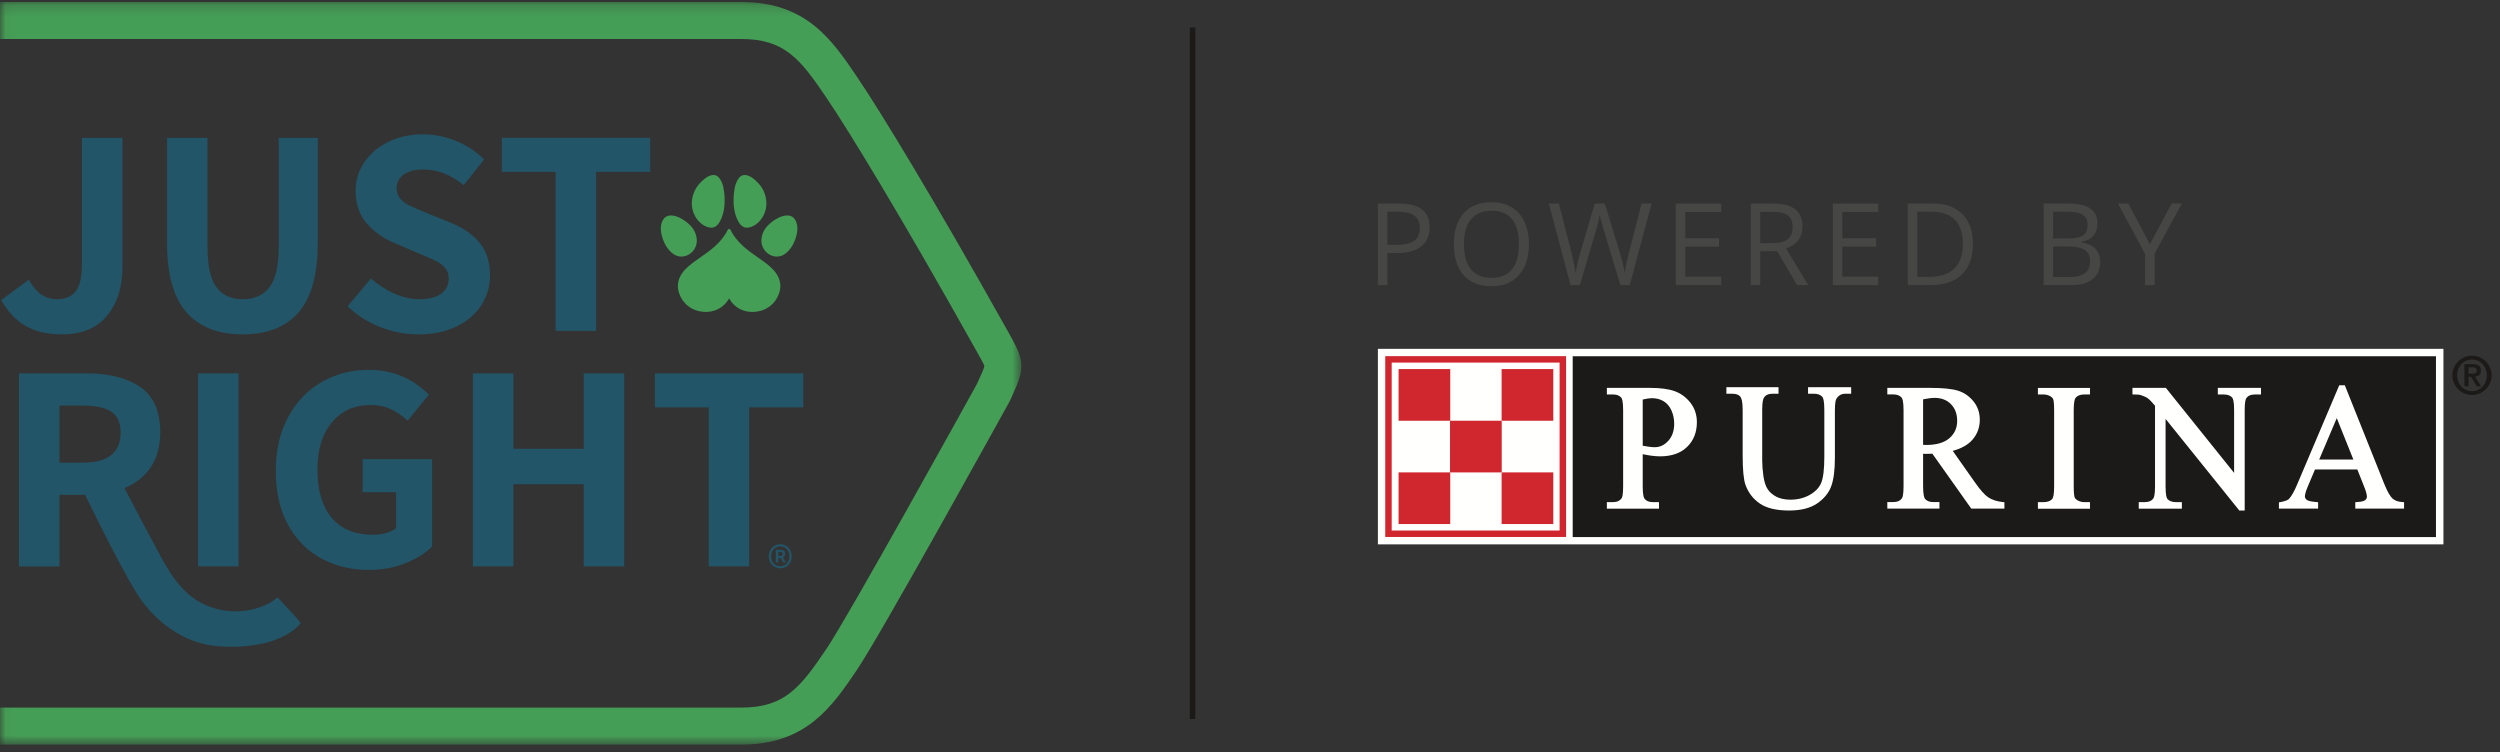 <?xml version="1.0" encoding="UTF-8"?>
<svg width="226px" height="68px" viewBox="0 0 226 68" version="1.1" xmlns="http://www.w3.org/2000/svg" xmlns:xlink="http://www.w3.org/1999/xlink">
    <rect x="0" y="0" width="226" height="68" fill="#333333" stroke="none"/>
    <title>JR_PBP_Horizontal</title>
    <defs>
        <polygon id="path-1" points="0.041 0.18 92.336 0.18 92.336 67.313 0.041 67.313"></polygon>
    </defs>
    <g id="JR_PBP_Horizontal" stroke="none" stroke-width="1" fill="none" fill-rule="evenodd">
        <g id="Group">
            <path d="M68.523,23.279 C67.622,22.651 66.6,21.938 66.032,20.767 C66.009,20.722 65.963,20.693 65.913,20.693 C65.862,20.693 65.817,20.722 65.794,20.767 C65.226,21.938 64.203,22.649 63.301,23.277 C62.283,23.985 61.322,24.654 61.278,25.824 C61.248,26.598 61.91,28.087 63.638,28.191 C64.525,28.245 65.119,27.877 65.457,27.559 C65.659,27.369 65.812,27.156 65.911,26.965 C66.009,27.156 66.162,27.369 66.365,27.56 C66.68,27.857 67.215,28.199 68.012,28.199 C68.067,28.199 68.125,28.196 68.183,28.193 C69.91,28.09 70.573,26.602 70.544,25.828 C70.501,24.658 69.541,23.988 68.523,23.279 M72.049,20.311 C71.682,18.618 69.682,19.888 69.151,20.71 C68.846,21.182 68.72,21.805 68.946,22.322 C69.277,23.081 70.185,23.447 70.89,23 C71.536,22.591 71.938,21.752 72.053,21.009 C72.092,20.755 72.094,20.515 72.049,20.311 M64.257,20.583 C64.601,20.609 64.88,20.383 65.075,20.028 C65.489,19.274 65.553,18.427 65.484,17.552 C65.465,17.319 65.414,17.089 65.378,16.858 C65.17,16.124 64.851,15.755 64.395,15.827 C64.167,15.862 63.931,15.979 63.736,16.132 C63.23,16.532 62.796,17.034 62.614,17.773 C62.247,19.269 63.3,20.508 64.257,20.583 M67.565,20.583 C68.522,20.508 69.576,19.269 69.208,17.773 C69.026,17.034 68.593,16.532 68.087,16.132 C67.891,15.979 67.655,15.862 67.427,15.827 C66.97,15.755 66.652,16.124 66.444,16.858 C66.409,17.089 66.357,17.319 66.338,17.552 C66.269,18.427 66.334,19.274 66.748,20.028 C66.943,20.383 67.22,20.609 67.565,20.583 M62.877,22.322 C63.102,21.805 62.977,21.182 62.671,20.71 C62.14,19.888 60.14,18.618 59.773,20.311 C59.729,20.515 59.73,20.755 59.769,21.009 C59.884,21.752 60.286,22.591 60.933,23 C61.638,23.447 62.545,23.081 62.877,22.322" id="Fill-1" fill="#459E56"></path>
            <path d="M2.331,29.467 C1.44,28.959 0.701,28.18 0.113,27.129 L2.598,25.286 C3.239,26.462 4.085,27.05 5.135,27.05 C5.901,27.05 6.471,26.808 6.845,26.328 C7.219,25.847 7.406,25.037 7.406,23.897 L7.406,12.463 L11.066,12.463 L11.066,24.218 C11.066,25.981 10.603,27.423 9.677,28.545 C8.751,29.667 7.388,30.228 5.59,30.228 C4.307,30.228 3.221,29.975 2.331,29.467" id="Fill-2" fill="#215567"></path>
            <path d="M16.85,28.225 C15.683,26.889 15.101,24.805 15.101,21.974 L15.101,12.463 L18.76,12.463 L18.76,22.32 C18.76,24.013 19.028,25.224 19.561,25.954 C20.096,26.685 20.888,27.05 21.939,27.05 C23.008,27.05 23.818,26.685 24.37,25.954 C24.922,25.224 25.198,24.013 25.198,22.32 L25.198,12.463 L28.725,12.463 L28.725,21.974 C28.725,24.805 28.151,26.889 27.002,28.225 C25.853,29.561 24.165,30.228 21.939,30.228 C19.713,30.228 18.017,29.561 16.85,28.225" id="Fill-3" fill="#215567"></path>
            <path d="M34.388,29.574 C33.266,29.138 32.278,28.51 31.423,27.69 L33.534,25.179 C34.174,25.749 34.883,26.203 35.657,26.542 C36.432,26.881 37.184,27.05 37.914,27.05 C38.77,27.05 39.424,26.885 39.878,26.555 C40.333,26.225 40.56,25.767 40.56,25.179 C40.56,24.805 40.457,24.494 40.253,24.244 C40.047,23.995 39.789,23.79 39.478,23.63 C39.166,23.47 38.663,23.247 37.969,22.961 L35.671,21.974 C34.638,21.546 33.792,20.945 33.132,20.17 C32.474,19.396 32.145,18.42 32.145,17.245 C32.145,16.301 32.407,15.441 32.933,14.667 C33.458,13.892 34.183,13.278 35.109,12.823 C36.036,12.37 37.078,12.142 38.235,12.142 C39.25,12.142 40.248,12.343 41.227,12.743 C42.207,13.144 43.053,13.701 43.765,14.413 L41.922,16.738 C41.317,16.256 40.72,15.9 40.132,15.669 C39.544,15.438 38.912,15.321 38.235,15.321 C37.505,15.321 36.927,15.473 36.499,15.776 C36.072,16.079 35.858,16.497 35.858,17.032 C35.858,17.405 35.969,17.717 36.192,17.966 C36.414,18.216 36.69,18.42 37.02,18.581 C37.349,18.741 37.862,18.964 38.556,19.248 L40.8,20.157 C41.922,20.62 42.786,21.23 43.392,21.987 C43.997,22.744 44.3,23.71 44.3,24.885 C44.3,25.865 44.041,26.76 43.525,27.57 C43.008,28.381 42.26,29.026 41.281,29.507 C40.301,29.988 39.153,30.228 37.835,30.228 C36.659,30.228 35.51,30.01 34.388,29.574" id="Fill-4" fill="#215567"></path>
            <polyline id="Fill-5" fill="#215567" points="50.23 15.535 45.368 15.535 45.368 12.463 58.779 12.463 58.779 15.535 53.89 15.535 53.89 29.908 50.23 29.908 50.23 15.535"></polyline>
            <path d="M5.376,41.823 L7.54,41.823 C8.644,41.823 9.481,41.596 10.051,41.141 C10.621,40.688 10.905,40.007 10.905,39.098 C10.905,38.226 10.629,37.603 10.078,37.228 C9.525,36.854 8.679,36.667 7.54,36.667 L5.376,36.667 L5.376,41.823 Z M19.734,58.421 C18.383,58.321 15.577,57.768 13.037,54.61 C11.53,52.738 7.7,44.735 7.7,44.735 L5.376,44.735 L5.376,51.2 L1.716,51.2 L1.716,33.755 L7.861,33.755 C9.891,33.755 11.502,34.17 12.695,34.997 C13.888,35.826 14.486,37.193 14.486,39.098 C14.486,40.345 14.2,41.392 13.631,42.238 C13.061,43.083 12.268,43.711 11.253,44.121 C11.253,44.121 13.472,48.373 13.981,49.275 C14.584,50.342 15.788,53.098 17.905,54.344 C20.781,56.037 23.926,55.082 25.088,53.993 C25.596,54.574 26.739,55.683 27.193,56.352 C25.632,58.095 22.656,58.639 19.734,58.421 L19.734,58.421 Z" id="Fill-6" fill="#215567"></path>
            <polygon id="Fill-7" fill="#215567" points="17.905 51.2 21.565 51.2 21.565 33.755 17.905 33.755"></polygon>
            <path d="M29.031,50.479 C27.758,49.784 26.756,48.764 26.025,47.42 C25.295,46.075 24.931,44.46 24.931,42.571 C24.931,40.701 25.304,39.076 26.053,37.696 C26.801,36.316 27.811,35.26 29.085,34.53 C30.358,33.8 31.779,33.435 33.346,33.435 C35.465,33.435 37.273,34.183 38.769,35.679 L36.846,38.03 C36.346,37.566 35.835,37.215 35.31,36.975 C34.784,36.734 34.174,36.614 33.479,36.614 C32.037,36.614 30.879,37.134 30.007,38.176 C29.134,39.218 28.697,40.639 28.697,42.437 C28.697,44.326 29.125,45.782 29.98,46.805 C30.835,47.829 32.091,48.342 33.747,48.342 C34.138,48.342 34.521,48.288 34.896,48.181 C35.269,48.075 35.572,47.932 35.804,47.754 L35.804,44.495 L32.785,44.495 L32.785,41.503 L39.063,41.503 L39.063,49.41 C38.422,50.034 37.602,50.541 36.605,50.933 C35.607,51.324 34.53,51.521 33.372,51.521 C31.752,51.521 30.305,51.173 29.031,50.479" id="Fill-8" fill="#215567"></path>
            <polyline id="Fill-9" fill="#215567" points="42.75 33.755 46.41 33.755 46.41 40.568 52.768 40.568 52.768 33.755 56.428 33.755 56.428 51.2 52.768 51.2 52.768 43.773 46.41 43.773 46.41 51.2 42.75 51.2 42.75 33.755"></polyline>
            <g id="Group-13">
                <mask id="mask-2" fill="white">
                    <use xlink:href="#path-1"></use>
                </mask>
                <g id="Clip-11"></g>
                <polyline id="Fill-10" fill="#215567" mask="url(#mask-2)" points="64.068 36.827 59.206 36.827 59.206 33.755 72.616 33.755 72.616 36.827 67.727 36.827 67.727 51.2 64.068 51.2 64.068 36.827"></polyline>
                <path d="M67.013,67.313 L0,67.313 L0,63.967 L67.013,63.967 C70.936,63.967 72.347,62.152 74.701,58.673 C76.73,55.674 87.655,35.907 88.302,34.736 L88.344,34.644 C88.654,33.974 88.974,33.28 88.986,33.089 C88.96,32.944 88.656,32.406 88.362,31.887 L88.124,31.463 C81.364,19.405 76.758,11.86 74.701,8.82 C72.347,5.342 70.936,3.526 67.013,3.526 L0,3.526 L0,0.18 L67.013,0.18 C72.895,0.18 75.222,3.619 77.472,6.945 C79.568,10.041 84.233,17.678 91.042,29.827 L91.275,30.24 C92.714,32.787 92.63,33.343 91.383,36.046 L91.261,36.3 C90.788,37.158 79.638,57.349 77.472,60.548 C75.222,63.874 72.895,67.313 67.013,67.313" id="Fill-12" fill="#459E56" mask="url(#mask-2)"></path>
            </g>
            <path d="M70.497,50.271 C70.578,50.271 70.641,50.255 70.685,50.223 C70.73,50.192 70.752,50.144 70.752,50.082 C70.752,49.952 70.673,49.887 70.513,49.887 L70.353,49.887 L70.353,50.271 L70.497,50.271 Z M70.136,49.709 L70.552,49.709 C70.678,49.709 70.78,49.738 70.86,49.793 C70.94,49.848 70.98,49.939 70.98,50.064 C70.98,50.135 70.96,50.199 70.921,50.256 C70.882,50.314 70.831,50.354 70.769,50.376 L71.03,50.842 L70.791,50.842 L70.585,50.442 L70.353,50.442 L70.353,50.842 L70.136,50.842 L70.136,49.709 Z M70.958,51.072 C71.083,50.997 71.182,50.891 71.254,50.756 C71.327,50.621 71.362,50.466 71.362,50.293 C71.362,50.119 71.327,49.963 71.254,49.826 C71.182,49.689 71.083,49.582 70.958,49.504 C70.831,49.426 70.691,49.387 70.535,49.387 C70.38,49.387 70.239,49.426 70.113,49.504 C69.988,49.582 69.889,49.689 69.817,49.826 C69.745,49.963 69.708,50.119 69.708,50.293 C69.708,50.466 69.745,50.621 69.817,50.756 C69.889,50.891 69.988,50.997 70.113,51.072 C70.239,51.148 70.38,51.186 70.535,51.186 C70.691,51.186 70.831,51.148 70.958,51.072 Z M70.014,51.239 C69.855,51.148 69.729,51.021 69.636,50.856 C69.543,50.691 69.497,50.503 69.497,50.293 C69.497,50.082 69.543,49.893 69.636,49.727 C69.729,49.56 69.855,49.43 70.014,49.338 C70.173,49.245 70.346,49.199 70.535,49.199 C70.724,49.199 70.897,49.245 71.055,49.338 C71.212,49.43 71.337,49.56 71.429,49.727 C71.522,49.893 71.568,50.082 71.568,50.293 C71.568,50.503 71.522,50.691 71.429,50.856 C71.337,51.021 71.212,51.148 71.055,51.239 C70.897,51.33 70.724,51.374 70.535,51.374 C70.346,51.374 70.173,51.33 70.014,51.239 L70.014,51.239 Z" id="Fill-14" fill="#215567"></path>
            <line x1="107.807" y1="2.493" x2="107.807" y2="65" id="Stroke-15" stroke="#1B1A19" stroke-width="0.5"></line>
            <polygon id="Fill-16" fill="#FFFFFE" points="124.562 49.21 220.887 49.21 220.887 31.535 124.562 31.535"></polygon>
            <polygon id="Fill-17" fill="#D0262D" points="125.227 48.542 141.574 48.542 141.574 32.197 125.227 32.197"></polygon>
            <polygon id="Fill-18" fill="#FFFFFE" points="125.809 47.959 140.988 47.959 140.988 32.779 125.809 32.779"></polygon>
            <polygon id="Fill-19" fill="#D0262D" points="135.746 47.374 140.418 47.374 140.418 42.704 135.746 42.704"></polygon>
            <polygon id="Fill-20" fill="#D0262D" points="135.746 38.036 140.418 38.036 140.418 33.364 135.746 33.364"></polygon>
            <polygon id="Fill-21" fill="#D0262D" points="126.431 47.374 131.103 47.374 131.103 42.704 126.431 42.704"></polygon>
            <polygon id="Fill-22" fill="#D0262D" points="126.431 38.036 131.103 38.036 131.103 33.364 126.431 33.364"></polygon>
            <polygon id="Fill-23" fill="#D0262D" points="131.083 42.706 135.755 42.706 135.755 38.034 131.083 38.034"></polygon>
            <polygon id="Fill-24" fill="#1B1A18" points="142.172 48.551 220.211 48.551 220.211 32.205 142.172 32.205"></polygon>
            <path d="M148.501,36.118 C148.837,36.035 149.119,35.995 149.336,35.995 C149.728,35.995 150.081,36.086 150.389,36.269 C150.689,36.452 150.928,36.727 151.093,37.09 C151.263,37.461 151.347,37.874 151.347,38.312 C151.347,38.932 151.172,39.453 150.824,39.838 C150.469,40.233 150.063,40.428 149.582,40.428 C149.448,40.428 149.276,40.415 149.076,40.387 C148.907,40.363 148.713,40.332 148.501,40.294 L148.501,36.118 Z M151.41,35.368 C150.867,35.169 150.114,35.065 149.182,35.065 L145.261,35.065 L145.261,35.659 L145.798,35.659 C146.144,35.659 146.397,35.752 146.569,35.951 C146.627,36.024 146.732,36.27 146.732,37.093 L146.732,43.958 C146.732,44.708 146.651,44.948 146.605,45.024 C146.447,45.268 146.183,45.394 145.798,45.394 L145.261,45.394 L145.261,45.984 L149.973,45.984 L149.973,45.394 L149.433,45.394 C149.087,45.394 148.842,45.297 148.678,45.102 C148.609,45.026 148.501,44.776 148.501,43.958 L148.501,41.058 C148.761,41.114 149.016,41.162 149.258,41.192 C149.553,41.232 149.83,41.253 150.079,41.253 C151.121,41.253 151.946,40.961 152.522,40.39 C153.106,39.821 153.398,39.071 153.398,38.162 C153.398,37.493 153.201,36.903 152.816,36.412 C152.438,35.924 151.966,35.574 151.41,35.368 L151.41,35.368 Z" id="Fill-25" fill="#FFFFFE"></path>
            <path d="M163.598,35.001 L163.447,35.001 L163.447,35.594 L163.982,35.594 C164.325,35.594 164.577,35.689 164.744,35.883 C164.809,35.96 164.919,36.217 164.919,37.025 L164.919,41.316 C164.919,42.413 164.822,43.199 164.637,43.65 C164.455,44.087 164.105,44.452 163.604,44.736 C163.094,45.024 162.501,45.171 161.851,45.171 C161.347,45.171 160.918,45.076 160.574,44.9 C160.237,44.719 159.971,44.492 159.793,44.216 C159.612,43.941 159.485,43.542 159.411,43.036 C159.341,42.516 159.303,42.047 159.303,41.644 L159.303,37.025 C159.303,36.328 159.39,36.05 159.465,35.942 C159.619,35.707 159.871,35.594 160.238,35.594 L160.779,35.594 L160.779,35.001 L156.065,35.001 L156.065,35.594 L156.598,35.594 C156.932,35.594 157.175,35.677 157.318,35.846 C157.416,35.964 157.537,36.267 157.537,37.025 L157.537,41.169 C157.537,42.476 157.621,43.349 157.791,43.83 C158.046,44.539 158.482,45.106 159.09,45.522 C159.699,45.939 160.591,46.151 161.743,46.151 C162.806,46.151 163.662,45.932 164.287,45.5 C164.914,45.063 165.342,44.532 165.556,43.917 C165.768,43.316 165.874,42.47 165.874,41.398 L165.874,37.104 C165.874,36.371 165.959,36.131 166.008,36.058 C166.199,35.744 166.464,35.594 166.813,35.594 L167.345,35.594 L167.345,35.001 L163.598,35.001" id="Fill-26" fill="#FFFFFE"></path>
            <path d="M173.848,36.099 C174.28,36.013 174.63,35.968 174.887,35.968 C175.502,35.968 176,36.159 176.371,36.542 C176.744,36.929 176.928,37.422 176.928,38.045 C176.928,38.683 176.702,39.192 176.236,39.603 C175.775,40.014 175.062,40.225 174.123,40.225 C174.089,40.225 174.033,40.222 173.956,40.218 C173.93,40.218 173.892,40.218 173.848,40.218 L173.848,36.099 Z M179.758,44.973 C179.425,44.754 179.013,44.295 178.538,43.613 C178.538,43.613 176.983,41.409 176.527,40.757 C177.312,40.547 177.916,40.207 178.312,39.746 C178.753,39.241 178.973,38.634 178.973,37.945 C178.973,37.304 178.78,36.74 178.393,36.27 C178.015,35.811 177.545,35.486 176.999,35.317 C176.466,35.153 175.634,35.065 174.526,35.065 L170.613,35.065 L170.613,35.655 L171.145,35.655 C171.491,35.655 171.742,35.749 171.909,35.945 C171.974,36.024 172.081,36.269 172.081,37.09 L172.081,43.956 C172.081,44.703 171.995,44.943 171.949,45.02 C171.791,45.265 171.526,45.388 171.145,45.388 L170.613,45.388 L170.613,45.978 L175.324,45.978 L175.324,45.388 L174.772,45.388 C174.436,45.388 174.189,45.294 174.026,45.102 C173.961,45.024 173.848,44.776 173.848,43.956 L173.848,41.021 C173.879,41.021 173.906,41.023 173.93,41.025 C173.997,41.028 174.067,41.028 174.14,41.028 C174.292,41.028 174.472,41.023 174.687,41.016 L178.159,45.918 L178.201,45.978 L181.199,45.978 L181.199,45.403 L181.063,45.388 C180.526,45.331 180.091,45.188 179.758,44.973 L179.758,44.973 Z" id="Fill-27" fill="#FFFFFE"></path>
            <path d="M184.374,35.067 L184.227,35.067 L184.227,35.659 L184.74,35.659 C184.953,35.659 185.163,35.718 185.364,35.826 C185.483,35.901 185.569,35.988 185.607,36.086 C185.647,36.19 185.694,36.456 185.694,37.093 L185.694,43.96 C185.694,44.745 185.597,44.994 185.545,45.072 C185.382,45.286 185.116,45.394 184.74,45.394 L184.227,45.394 L184.227,45.987 L188.937,45.987 L188.937,45.394 L188.42,45.394 C188.202,45.394 187.997,45.337 187.804,45.23 C187.672,45.15 187.589,45.063 187.552,44.967 C187.512,44.864 187.464,44.601 187.464,43.96 L187.464,37.093 C187.464,36.31 187.563,36.061 187.62,35.982 C187.786,35.767 188.049,35.659 188.42,35.659 L188.937,35.659 L188.937,35.067 L184.374,35.067" id="Fill-28" fill="#FFFFFE"></path>
            <path d="M204.395,35.505 L204.395,35.065 L200.491,35.065 L200.491,35.659 L201,35.659 C201.362,35.659 201.628,35.752 201.785,35.938 C201.856,36.013 201.963,36.258 201.963,37.064 L201.963,42.749 L195.843,35.126 L195.8,35.065 L192.774,35.065 L192.774,35.659 L192.922,35.659 C193.207,35.659 193.417,35.679 193.549,35.723 C193.832,35.817 194.044,35.915 194.185,36.024 C194.325,36.129 194.535,36.351 194.814,36.68 L194.814,43.986 C194.814,44.725 194.721,44.969 194.666,45.049 C194.512,45.276 194.244,45.394 193.846,45.394 L193.343,45.394 L193.343,45.983 L197.241,45.983 L197.241,45.394 L196.723,45.394 C196.365,45.394 196.099,45.297 195.938,45.109 C195.874,45.039 195.768,44.79 195.768,43.986 L195.768,37.869 L202.391,46.097 L202.43,46.154 L202.92,46.154 L202.92,37.064 C202.92,36.324 203.01,36.081 203.063,36.003 C203.216,35.771 203.483,35.659 203.875,35.659 L204.395,35.659 L204.395,35.505" id="Fill-29" fill="#FFFFFE"></path>
            <path d="M211.244,37.798 L212.743,41.539 L209.656,41.539 L211.244,37.798 Z M217.189,45.388 C216.8,45.366 216.499,45.258 216.288,45.072 C216.065,44.873 215.814,44.428 215.536,43.745 L212.012,34.929 L211.977,34.831 L211.466,34.831 L211.428,34.922 L207.73,43.637 C207.423,44.39 207.141,44.886 206.902,45.125 C206.837,45.179 206.663,45.297 206.138,45.394 L206.015,45.412 L206.015,45.978 L209.557,45.978 L209.557,45.402 L209.424,45.388 C208.84,45.345 208.616,45.256 208.529,45.185 C208.417,45.089 208.362,44.99 208.362,44.873 C208.362,44.751 208.408,44.497 208.612,44.01 C208.612,44.01 209.131,42.784 209.275,42.441 L213.103,42.441 C213.231,42.773 213.675,43.881 213.675,43.881 C213.868,44.35 213.969,44.69 213.969,44.898 C213.969,45.024 213.914,45.125 213.808,45.213 C213.725,45.28 213.526,45.366 213.058,45.388 L212.918,45.398 L212.918,45.978 L217.328,45.978 L217.328,45.398 L217.189,45.388 L217.189,45.388 Z" id="Fill-30" fill="#FFFFFE"></path>
            <path d="M125.419,22.137 L126.191,22.137 C126.951,22.137 127.501,22.014 127.841,21.769 C128.18,21.524 128.35,21.13 128.35,20.588 C128.35,20.101 128.19,19.739 127.871,19.499 C127.551,19.26 127.054,19.142 126.378,19.142 L125.419,19.142 L125.419,22.137 Z M129.238,20.548 C129.238,21.295 128.984,21.869 128.474,22.271 C127.964,22.673 127.235,22.873 126.287,22.873 L125.419,22.873 L125.419,25.774 L124.562,25.774 L124.562,18.4 L126.474,18.4 C128.317,18.4 129.238,19.116 129.238,20.548 L129.238,20.548 Z" id="Fill-31" fill="#464644"></path>
            <path d="M132.339,22.077 C132.339,23.075 132.551,23.833 132.977,24.348 C133.403,24.865 134.02,25.124 134.831,25.124 C135.648,25.124 136.265,24.867 136.682,24.351 C137.099,23.837 137.307,23.078 137.307,22.077 C137.307,21.085 137.1,20.333 136.684,19.82 C136.269,19.306 135.655,19.05 134.841,19.05 C134.024,19.05 133.403,19.309 132.977,19.824 C132.551,20.341 132.339,21.092 132.339,22.077 Z M138.215,22.077 C138.215,23.257 137.917,24.185 137.32,24.861 C136.723,25.537 135.893,25.874 134.831,25.874 C133.744,25.874 132.906,25.543 132.316,24.878 C131.726,24.215 131.431,23.277 131.431,22.066 C131.431,20.866 131.727,19.935 132.319,19.275 C132.91,18.614 133.751,18.283 134.841,18.283 C135.9,18.283 136.727,18.62 137.323,19.293 C137.918,19.965 138.215,20.894 138.215,22.077 L138.215,22.077 Z" id="Fill-32" fill="#464644"></path>
            <path d="M147.329,25.774 L146.481,25.774 L144.993,20.836 C144.923,20.618 144.843,20.342 144.756,20.008 C144.669,19.675 144.623,19.476 144.62,19.407 C144.546,19.852 144.429,20.338 144.267,20.866 L142.824,25.774 L141.976,25.774 L140.015,18.4 L140.923,18.4 L142.088,22.955 C142.249,23.593 142.367,24.172 142.441,24.689 C142.531,24.074 142.666,23.472 142.845,22.884 L144.166,18.4 L145.074,18.4 L146.461,22.924 C146.622,23.445 146.759,24.034 146.87,24.689 C146.934,24.212 147.054,23.63 147.232,22.944 L148.393,18.4 L149.301,18.4 L147.329,25.774" id="Fill-33" fill="#464644"></path>
            <polyline id="Fill-34" fill="#464644" points="155.6 25.774 151.49 25.774 151.49 18.4 155.6 18.4 155.6 19.162 152.347 19.162 152.347 21.537 155.403 21.537 155.403 22.294 152.347 22.294 152.347 25.007 155.6 25.007 155.6 25.774"></polyline>
            <path d="M159.125,21.971 L160.301,21.971 C160.906,21.971 161.35,21.851 161.633,21.61 C161.915,21.37 162.056,21.009 162.056,20.528 C162.056,20.041 161.912,19.689 161.624,19.473 C161.337,19.259 160.876,19.151 160.24,19.151 L159.125,19.151 L159.125,21.971 Z M159.125,22.707 L159.125,25.774 L158.268,25.774 L158.268,18.4 L160.29,18.4 C161.195,18.4 161.863,18.572 162.295,18.919 C162.727,19.266 162.943,19.787 162.943,20.482 C162.943,21.458 162.449,22.117 161.461,22.46 L163.464,25.774 L162.449,25.774 L160.664,22.707 L159.125,22.707 L159.125,22.707 Z" id="Fill-35" fill="#464644"></path>
            <polyline id="Fill-36" fill="#464644" points="169.797 25.774 165.686 25.774 165.686 18.4 169.797 18.4 169.797 19.162 166.544 19.162 166.544 21.537 169.601 21.537 169.601 22.294 166.544 22.294 166.544 25.007 169.797 25.007 169.797 25.774"></polyline>
            <path d="M177.444,22.046 C177.444,21.085 177.203,20.359 176.72,19.872 C176.237,19.385 175.52,19.142 174.569,19.142 L173.322,19.142 L173.322,25.032 L174.366,25.032 C175.389,25.032 176.158,24.781 176.672,24.279 C177.187,23.775 177.444,23.031 177.444,22.046 Z M178.352,22.017 C178.352,23.233 178.021,24.163 177.36,24.808 C176.7,25.451 175.749,25.774 174.508,25.774 L172.465,25.774 L172.465,18.4 L174.725,18.4 C175.872,18.4 176.763,18.717 177.398,19.353 C178.034,19.989 178.352,20.876 178.352,22.017 L178.352,22.017 Z" id="Fill-37" fill="#464644"></path>
            <path d="M185.603,22.283 L185.603,25.043 L187.141,25.043 C187.736,25.043 188.185,24.928 188.485,24.696 C188.787,24.466 188.937,24.106 188.937,23.615 C188.937,23.158 188.783,22.821 188.475,22.607 C188.167,22.391 187.699,22.283 187.07,22.283 L185.603,22.283 Z M185.603,21.557 L187.015,21.557 C187.62,21.557 188.056,21.463 188.322,21.272 C188.587,21.082 188.72,20.763 188.72,20.311 C188.72,19.898 188.572,19.599 188.276,19.416 C187.98,19.232 187.51,19.142 186.863,19.142 L185.603,19.142 L185.603,21.557 Z M184.745,18.4 L186.828,18.4 C187.807,18.4 188.515,18.545 188.951,18.839 C189.389,19.131 189.607,19.594 189.607,20.226 C189.607,20.662 189.486,21.024 189.242,21.307 C188.998,21.591 188.642,21.776 188.175,21.86 L188.175,21.91 C189.295,22.102 189.855,22.69 189.855,23.675 C189.855,24.335 189.632,24.849 189.186,25.218 C188.741,25.589 188.118,25.774 187.318,25.774 L184.745,25.774 L184.745,18.4 L184.745,18.4 Z" id="Fill-38" fill="#464644"></path>
            <polyline id="Fill-39" fill="#464644" points="194.348 22.086 196.316 18.4 197.243 18.4 194.782 22.913 194.782 25.774 193.915 25.774 193.915 22.955 191.458 18.4 192.397 18.4 194.348 22.086"></polyline>
            <path d="M223.467,35.36 C222.725,35.36 222.126,34.761 222.126,33.93 C222.126,33.098 222.725,32.5 223.467,32.5 C224.21,32.5 224.81,33.098 224.81,33.93 C224.81,34.761 224.21,35.36 223.467,35.36 Z M223.467,35.704 C224.447,35.704 225.242,34.908 225.242,33.93 C225.242,32.951 224.447,32.155 223.467,32.155 C222.49,32.155 221.692,32.951 221.692,33.93 C221.692,34.908 222.49,35.704 223.467,35.704 Z M222.784,34.927 L223.158,34.927 L223.158,34.063 L223.384,34.063 L223.906,34.927 L224.289,34.927 L223.747,34.047 C224.077,34.017 224.274,33.851 224.274,33.507 C224.274,33.084 224.013,32.917 223.532,32.917 L222.784,32.917 L222.784,34.927 Z M223.158,33.202 L223.493,33.202 C223.685,33.202 223.9,33.242 223.9,33.477 C223.9,33.748 223.708,33.777 223.487,33.777 L223.158,33.777 L223.158,33.202 L223.158,33.202 Z" id="Fill-40" fill="#1B1A19"></path>
        </g>
    </g>
</svg>